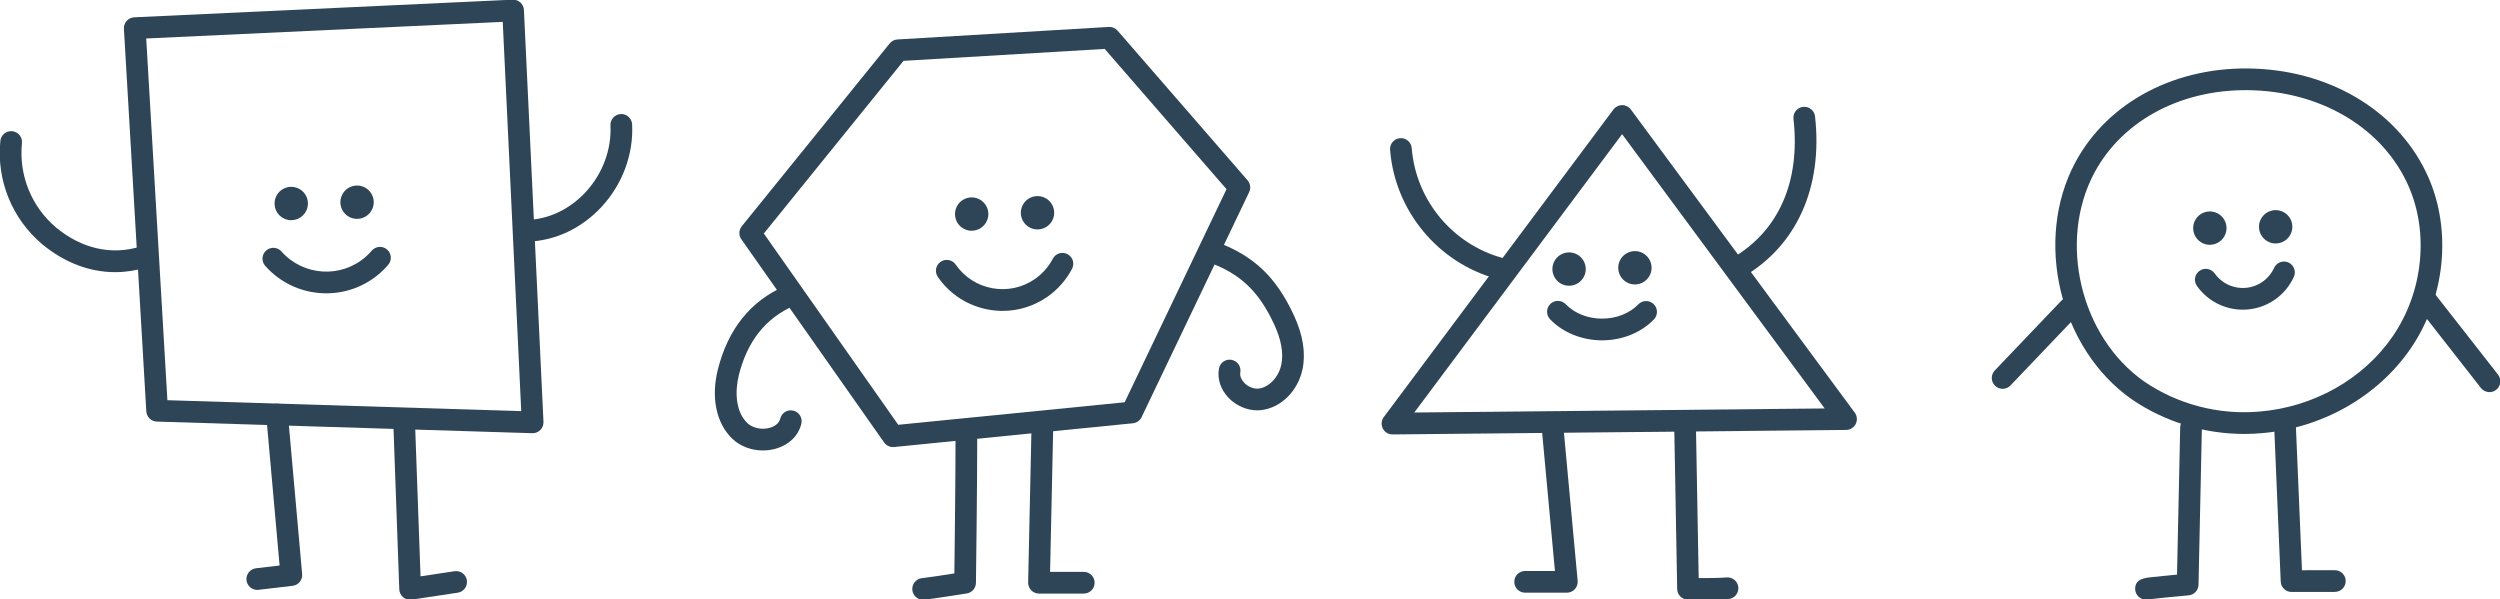 <?xml version="1.0" encoding="UTF-8"?>
<svg xmlns="http://www.w3.org/2000/svg" xmlns:xlink="http://www.w3.org/1999/xlink" id="Ebene_1" data-name="Ebene 1" version="1.1" viewBox="0 0 575.909 138.096">
  <defs>
    <style>
      .cls-1 {
        clip-path: url(#clippath);
      }

      .cls-2 {
        fill: none;
      }

      .cls-2, .cls-3 {
        stroke-width: 0px;
      }

      .cls-3 {
        fill: #2d4556;
      }
    </style>
    <clipPath id="clippath">
      <rect class="cls-2" width="575.909" height="138.096"></rect>
    </clipPath>
  </defs>
  <g class="cls-1">
    <g id="Gruppe_126" data-name="Gruppe 126">
      <g id="Pfad_84" data-name="Pfad 84">
        <path class="cls-3" d="M121.36,55.684c-1.344,0-2.455-1.068-2.497-2.421-.043-1.38,1.04-2.534,2.42-2.577,5.112-.161,9.965-2.461,13.665-6.477,3.886-4.218,5.955-9.798,5.677-15.311-.07-1.379.992-2.553,2.371-2.623,1.377-.081,2.553.991,2.623,2.371.346,6.844-2.203,13.751-6.992,18.95-4.617,5.011-10.72,7.883-17.185,8.086-.027.001-.054.001-.08.001Z"></path>
      </g>
      <g id="Pfad_85" data-name="Pfad 85">
        <path class="cls-3" d="M26.528,62.695c-5.88,0-11.668-2.186-16.804-6.432C2.764,50.39-.834,41.499.081,32.462c.139-1.373,1.359-2.374,2.739-2.235,1.374.139,2.375,1.366,2.235,2.739-.749,7.393,2.195,14.668,7.875,19.459,5.876,4.858,12.756,6.423,19.351,4.385,1.315-.407,2.719.332,3.126,1.651.407,1.319-.332,2.719-1.651,3.126-2.399.741-4.821,1.107-7.228,1.107Z"></path>
      </g>
      <g id="Pfad_86" data-name="Pfad 86">
        <path class="cls-3" d="M59.262,135.891c-1.257,0-2.339-.945-2.481-2.223-.153-1.373.835-2.609,2.207-2.762,1.353-.151,3.661-.424,5.421-.634l-3.085-34.559c-.123-1.375.893-2.589,2.268-2.712,1.376-.12,2.589.892,2.712,2.268l3.3,36.975c.12,1.345-.85,2.542-2.19,2.704,0,0-5.453.658-7.872.928-.094.011-.188.016-.28.016Z"></path>
      </g>
      <g id="Pfad_87" data-name="Pfad 87">
        <path class="cls-3" d="M94.478,138.173c-.576,0-1.14-.199-1.59-.571-.552-.455-.882-1.125-.908-1.839l-1.387-38.6c-.049-1.38,1.029-2.539,2.409-2.588,1.393-.056,2.539,1.029,2.588,2.409l1.286,35.786c2.337-.362,5.639-.868,7.849-1.184,1.374-.198,2.633.755,2.829,2.122.195,1.367-.755,2.633-2.122,2.829-3.694.527-10.497,1.597-10.565,1.607-.129.02-.26.03-.389.03Z"></path>
      </g>
      <g id="Pfad_88" data-name="Pfad 88">
        <path class="cls-3" d="M122.699,99.794c-.026,0-.051-0-.077-.001l-86.5-2.674c-1.294-.04-2.343-1.061-2.418-2.353L28.544,6.628c-.039-.667.19-1.322.638-1.818.447-.497,1.074-.794,1.742-.825L118.078-.072c1.378-.076,2.548,1,2.613,2.378l4.505,94.869c.033.696-.226,1.375-.715,1.872-.471.479-1.113.747-1.782.747ZM38.562,92.192l81.512,2.52-4.259-89.673-82.131,3.824,4.878,83.33Z"></path>
      </g>
      <g id="Pfad_89" data-name="Pfad 89">
        <path class="cls-3" d="M75.168,67.57c-5.196,0-10.368-2.138-14.073-6.328-.915-1.034-.818-2.614.216-3.529,1.035-.915,2.615-.817,3.529.216,5.031,5.689,13.752,6.225,19.442,1.193.479-.424.933-.886,1.349-1.373.897-1.05,2.475-1.174,3.525-.276,1.05.896,1.173,2.475.276,3.524-.566.663-1.185,1.292-1.837,1.87-3.565,3.153-8.005,4.702-12.427,4.702Z"></path>
      </g>
      <g id="Pfad_90" data-name="Pfad 90">
        <path class="cls-3" d="M65.852,46.372c.282-.684,1.065-1.01,1.75-.728s1.01,1.065.728,1.75c-.282.684-1.065,1.01-1.749.728-.684-.282-1.011-1.065-.729-1.75Z"></path>
        <path class="cls-3" d="M67.085,50.723c-.486,0-.979-.093-1.455-.289-1.959-.808-2.896-3.056-2.09-5.014 0-0.0 0-.001.001-.002.391-.948,1.128-1.687,2.074-2.081.948-.394,1.991-.395,2.94-.004.948.391,1.687,1.128,2.081,2.074.394.947.396,1.991.004,2.94-.61,1.479-2.045,2.375-3.555,2.375ZM66.019,46.44l-0.0 0c-.116.282-.116.605.002.888.117.282.346.51.628.626.283.116.606.116.889-.001.282-.117.51-.346.626-.628l-2.145-.885ZM66.019,46.44l2.146.883c.243-.591-.04-1.27-.63-1.513-.59-.242-1.271.039-1.515.63Z"></path>
      </g>
      <g id="Pfad_91" data-name="Pfad 91">
        <path class="cls-3" d="M81.016,46.071c.282-.684,1.065-1.01,1.75-.728.684.282,1.01,1.065.728,1.75-.282.684-1.065,1.01-1.749.728-.684-.282-1.011-1.065-.729-1.75Z"></path>
        <path class="cls-3" d="M82.25,50.422c-.486,0-.98-.093-1.457-.29-.948-.39-1.688-1.127-2.083-2.074-.395-.947-.396-1.99-.006-2.939,0,0,0,0,0-0.0.807-1.957,3.057-2.895,5.013-2.087,1.958.808,2.894,3.057,2.087,5.014-.61,1.48-2.045,2.376-3.555,2.376ZM81.183,46.139c0,0-0.0.001-0.0.001-.243.591.039,1.27.63,1.514.284.117.607.116.888-.001.282-.117.511-.347.627-.63l-2.145-.884ZM81.183,46.139l2.146.883c.243-.591-.04-1.27-.631-1.514-.59-.243-1.271.04-1.514.63Z"></path>
      </g>
      <g id="Pfad_92" data-name="Pfad 92">
        <path class="cls-3" d="M175.744,103.771c-2.643 0-5.217-.951-7.045-2.702-3.703-3.545-4.948-9.507-3.33-15.947,2.352-9.357,7.576-15.838,15.526-19.265,1.267-.545,2.739.038,3.285,1.307.546,1.268-.039,2.739-1.307,3.285-6.445,2.778-10.703,8.125-12.655,15.892-.907,3.609-.874,8.425,1.938,11.117,1.226,1.175,3.376,1.62,5.229,1.082.737-.213,2.024-.772,2.358-2.116.332-1.34,1.688-2.157,3.029-1.824,1.34.333,2.157,1.688,1.824,3.029-.685,2.759-2.806,4.841-5.82,5.714-.996.289-2.02.428-3.033.428Z"></path>
      </g>
      <g id="Pfad_93" data-name="Pfad 93">
        <path class="cls-3" d="M289.629,94.528c-2.42 0-4.903-1.078-6.659-2.935-1.789-1.892-2.581-4.323-2.172-6.67.237-1.36,1.531-2.272,2.892-2.034,1.36.237,2.271,1.532,2.034,2.892-.185,1.062.472,1.945.879,2.376.903.954,2.221,1.488,3.367,1.351,2.367-.278,4.6-2.641,5.192-5.497.548-2.639-.004-5.765-1.642-9.291-3.547-7.635-7.792-11.657-15.138-14.344-1.297-.474-1.963-1.91-1.489-3.207.475-1.297,1.91-1.965,3.207-1.489,8.632,3.158,13.834,8.063,17.955,16.933,2.1,4.523,2.774,8.7,2.002,12.414-1.043,5.028-4.952,8.913-9.505,9.447-.306.036-.614.053-.923.053Z"></path>
      </g>
      <g id="Pfad_94" data-name="Pfad 94">
        <path class="cls-3" d="M212.652,138.172c-1.246,0-2.324-.93-2.479-2.197-.167-1.37.808-2.617,2.178-2.785,1.847-.226,5.285-.75,7.5-1.096.074-5.762.271-22.023.271-32.171,0-1.381,1.119-2.5,2.5-2.5s2.5,1.119,2.5,2.5c0,12.473-.297,34.13-.3,34.348-.017,1.215-.905,2.242-2.105,2.434-.277.044-6.812,1.088-9.76,1.449-.103.013-.205.019-.306.019Z"></path>
      </g>
      <g id="Pfad_95" data-name="Pfad 95">
        <path class="cls-3" d="M249.662,136.738h-10.314c-.672,0-1.316-.271-1.787-.751-.471-.48-.728-1.13-.713-1.803l.8-36.982c.029-1.38,1.158-2.485,2.553-2.445,1.381.03,2.476,1.173,2.446,2.554l-.745,34.428h7.759c1.381,0,2.5,1.119,2.5,2.5s-1.119,2.5-2.5,2.5Z"></path>
      </g>
      <g id="Pfad_96" data-name="Pfad 96">
        <path class="cls-3" d="M205.715,102.989c-.809,0-1.574-.393-2.045-1.062l-32.888-46.803c-.642-.914-.601-2.142.102-3.01l34.061-42.1c.442-.547,1.094-.882,1.795-.923l48.676-2.885c.777-.048,1.527.271,2.036.856l29.942,34.476c.653.751.797,1.819.368,2.717l-24.78,51.842c-.377.789-1.138,1.323-2.008,1.41l-55.011,5.47c-.083.008-.166.012-.248.012ZM175.958,53.792l30.964,44.064,52.157-5.186,23.465-49.092-28.06-32.309-46.346,2.747-32.181,39.776Z"></path>
      </g>
      <g id="Pfad_97" data-name="Pfad 97">
        <path class="cls-3" d="M230.976,71.619c-1.1,0-2.207-.1-3.312-.304-4.751-.874-8.878-3.546-11.62-7.524-.783-1.137-.497-2.693.64-3.477,1.138-.783,2.694-.497,3.477.64,4.095,5.941,12.26,7.445,18.202,3.349,1.743-1.201,3.184-2.828,4.167-4.704.641-1.224,2.153-1.695,3.375-1.055,1.223.641,1.696,2.151,1.055,3.375-1.358,2.593-3.35,4.841-5.759,6.501-3.053,2.104-6.595,3.199-10.225,3.199Z"></path>
      </g>
      <g id="Pfad_98" data-name="Pfad 98">
        <path class="cls-3" d="M222.601,48.805c.282-.684,1.065-1.01,1.75-.728.684.282,1.01,1.065.728,1.75-.282.684-1.065,1.01-1.749.728-.684-.282-1.011-1.065-.729-1.75Z"></path>
        <path class="cls-3" d="M223.834,53.156c-.486,0-.979-.093-1.455-.289-1.959-.808-2.896-3.056-2.09-5.014 0-0.0 0-.001 0-.001.391-.949,1.128-1.688,2.075-2.082.948-.395,1.991-.396,2.939-.004.947.39,1.687,1.127,2.081,2.074.394.947.396,1.991.004,2.94-.61,1.479-2.045,2.375-3.555,2.375ZM222.768,48.874l-0.0 0c-.116.282-.116.605.002.888.117.282.347.511.629.627.28.116.604.116.887-.002.282-.117.51-.346.627-.629l-2.145-.884ZM222.768,48.874l2.146.883c.243-.591-.04-1.27-.63-1.513-.59-.241-1.271.039-1.515.63Z"></path>
      </g>
      <g id="Pfad_99" data-name="Pfad 99">
        <path class="cls-3" d="M237.767,48.504c.282-.684,1.065-1.01,1.75-.728.684.282,1.01,1.065.728,1.75-.282.684-1.065,1.01-1.749.728-.684-.282-1.011-1.065-.729-1.749 0-0.0 0-.001 0-.001Z"></path>
        <path class="cls-3" d="M239.001,52.854c-.486,0-.979-.093-1.456-.289-.949-.39-1.689-1.126-2.084-2.073-.395-.947-.397-1.991-.007-2.94 0-0.0.001-.002.001-.003.391-.948,1.128-1.687,2.074-2.081.948-.394,1.992-.395,2.94-.004.948.391,1.687,1.128,2.081,2.074.394.947.396,1.991.004,2.94-.609,1.479-2.044,2.375-3.555,2.375ZM237.934,48.572c-0.0 0-0.0.001-0.0.001-.116.281-.116.605.002.887.117.282.346.51.628.626.283.117.606.115.889-.001.282-.117.51-.346.626-.628l-2.145-.885ZM237.934,48.572l2.145.883c.116-.282.115-.605-.002-.887-.118-.282-.348-.511-.63-.627-.59-.242-1.269.041-1.513.631Z"></path>
      </g>
      <g id="Pfad_100" data-name="Pfad 100">
        <path class="cls-3" d="M345.465,64.337c-.22,0-.443-.029-.665-.09-13.582-3.739-23.458-15.686-24.576-29.729-.109-1.376.917-2.581,2.294-2.69,1.366-.11,2.581.917,2.69,2.294.952,11.953,9.358,22.123,20.918,25.305,1.331.366,2.113,1.743,1.747,3.074-.305,1.109-1.312,1.837-2.409,1.837Z"></path>
      </g>
      <g id="Pfad_101" data-name="Pfad 101">
        <path class="cls-3" d="M400.181,64.188c-.865,0-1.705-.449-2.168-1.251-.69-1.196-.279-2.725.916-3.415,10.796-6.226,15.848-17.639,14.225-32.138-.154-1.373.834-2.609,2.206-2.763,1.375-.159,2.609.834,2.763,2.206,1.831,16.356-4.254,29.852-16.695,37.026-.394.227-.823.335-1.247.335Z"></path>
      </g>
      <g id="Pfad_102" data-name="Pfad 102">
        <path class="cls-3" d="M360.945,136.534h-9.608c-1.381,0-2.5-1.119-2.5-2.5s1.119-2.5,2.5-2.5h6.866l-3.097-33.449c-.127-1.375.884-2.593,2.259-2.72,1.367-.128,2.592.884,2.72,2.259l3.35,36.179c.065.7-.168,1.395-.642,1.915-.474.52-1.145.816-1.848.816Z"></path>
      </g>
      <g id="Pfad_103" data-name="Pfad 103">
        <path class="cls-3" d="M392.105,138.173c-1.771,0-3.175-.027-3.295-.029-1.344-.026-2.426-1.111-2.45-2.455l-.681-37.789c-.025-1.38,1.074-2.52,2.455-2.544,1.339-.045,2.52,1.074,2.544,2.455l.637,35.36c1.999.009,4.775-.01,6.426-.154,1.373-.118,2.588.897,2.708,2.273.12,1.375-.897,2.588-2.273,2.708-1.616.141-4.077.175-6.072.175Z"></path>
      </g>
      <g id="Pfad_104" data-name="Pfad 104">
        <path class="cls-3" d="M320.777,100.078c-.941,0-1.803-.528-2.229-1.369-.43-.847-.342-1.865.226-2.627l52.907-70.864c.473-.634,1.224-.994,2.01-1.004.791.002,1.535.378,2.004,1.015l51.573,69.827c.558.755.646,1.76.227,2.601-.419.84-1.273,1.375-2.212,1.385l-104.48,1.037h-.025ZM373.673,30.907l-47.873,64.121,94.538-.938-46.665-63.183Z"></path>
      </g>
      <g id="Pfad_105" data-name="Pfad 105">
        <path class="cls-3" d="M369.062,78.401h-.031c-4.623-.008-8.977-1.774-11.946-4.848-.959-.993-.932-2.576.061-3.535.994-.959,2.576-.931,3.535.061,2.035,2.106,5.082,3.317,8.359,3.322,3.317.004,6.329-1.195,8.371-3.294.964-.99,2.546-1.011,3.535-.049.99.963,1.012,2.545.049,3.535-2.973,3.056-7.321,4.808-11.932,4.808Z"></path>
      </g>
      <g id="Pfad_106" data-name="Pfad 106">
        <path class="cls-3" d="M360.221,61.477c.282-.684,1.065-1.01,1.75-.728.684.282,1.01,1.065.728,1.75-.282.684-1.065,1.01-1.749.728-.684-.282-1.011-1.065-.729-1.75Z"></path>
        <path class="cls-3" d="M361.455,65.828c-.486,0-.979-.093-1.456-.289-1.958-.808-2.895-3.056-2.09-5.014,0,0,0,0,0-0.0.391-.949,1.127-1.688,2.075-2.083.948-.394,1.991-.395,2.94-.004.948.391,1.687,1.128,2.081,2.074.394.947.396,1.991.004,2.94-.609,1.479-2.044,2.375-3.555,2.375ZM360.388,61.545c-0.0 0-0.0.001-0.0.001-.116.281-.116.605.002.887.117.282.346.51.628.626.283.116.606.117.889-.001.282-.117.511-.347.627-.629l-2.145-.884ZM360.388,61.545l2.146.883c.243-.591-.04-1.27-.63-1.513-.592-.241-1.271.04-1.515.63Z"></path>
      </g>
      <g id="Pfad_107" data-name="Pfad 107">
        <path class="cls-3" d="M375.385,61.176c.282-.684,1.065-1.01,1.75-.728.684.282,1.01,1.065.728,1.75-.282.684-1.065,1.01-1.749.728-.684-.282-1.011-1.065-.729-1.75Z"></path>
        <path class="cls-3" d="M376.618,65.526c-.486,0-.98-.093-1.457-.289-1.956-.806-2.894-3.054-2.089-5.012 0-.001.001-.002.001-.003.808-1.956,3.055-2.892,5.013-2.086,1.958.808,2.894,3.057,2.088,5.014-.612,1.481-2.047,2.377-3.557,2.377ZM375.552,61.245c-.244.593.039,1.271.629,1.514.591.242,1.271-.039,1.515-.629l-2.144-.885ZM375.552,61.244l2.146.882c.243-.59-.041-1.269-.631-1.512-.59-.243-1.27.039-1.514.629v0Z"></path>
      </g>
      <g id="Pfad_108" data-name="Pfad 108">
        <path class="cls-3" d="M461.33,89.572c-.62,0-1.241-.229-1.725-.691-.999-.953-1.037-2.536-.084-3.535l15.306-16.047c.953-1,2.535-1.038,3.535-.084.999.953,1.037,2.536.084,3.535l-15.306,16.047c-.491.515-1.15.774-1.81.774Z"></path>
      </g>
      <g id="Pfad_109" data-name="Pfad 109">
        <path class="cls-3" d="M573.485,90.334c-.743,0-1.478-.329-1.971-.959l-14.469-18.493c-.851-1.087-.659-2.659.428-3.509,1.087-.851,2.659-.659,3.509.428l14.469,18.493c.851,1.087.659,2.659-.428,3.509-.457.358-1,.531-1.539.531Z"></path>
      </g>
      <g id="Pfad_110" data-name="Pfad 110">
        <path class="cls-3" d="M494.436,138.171c-.044,0-.088-.001-.133-.003-1.309-.069-2.413-1.15-2.438-2.461-.045-2.324,2.132-2.566,3.721-2.744.908-.101,2.12-.224,3.331-.343.907-.089,1.813-.176,2.591-.249l.729-33.95c.03-1.38,1.148-2.463,2.553-2.446,1.38.03,2.475,1.173,2.446,2.553l-.777,36.179c-.027,1.271-1.005,2.32-2.272,2.436-3.646.334-7.707.733-8.942.894-.254.087-.526.134-.809.134Z"></path>
      </g>
      <g id="Pfad_111" data-name="Pfad 111">
        <path class="cls-3" d="M527.893,136.366c-1.34,0-2.441-1.056-2.498-2.395l-1.526-36.182c-.059-1.379,1.013-2.545,2.392-2.603,1.394-.077,2.545,1.012,2.603,2.392l1.425,33.785,7.571-.01h.003c1.379,0,2.498,1.117,2.5,2.497.002,1.381-1.116,2.501-2.497,2.503l-9.971.013h-.003Z"></path>
      </g>
      <g id="Pfad_112" data-name="Pfad 112">
        <path class="cls-3" d="M516.955,99.964c-9.167,0-18.221-2.766-25.841-7.955-16.707-11.69-22.657-36.701-13.02-54.635h0c7.536-14.024,23.411-22.29,41.404-21.562,18.174.73,33.478,10.345,39.938,25.094,5.418,12.374,3.81,27.825-4.097,39.363-7.621,11.122-20.53,18.423-34.532,19.531-1.284.109-2.57.164-3.853.164ZM482.498,39.742h0c-8.497,15.811-3.25,37.862,11.456,48.153,7.713,5.252,17.113,7.719,26.444,6.922,12.526-.991,24.041-7.486,30.817-17.374,6.953-10.147,8.383-23.702,3.641-34.531-5.686-12.981-19.312-21.451-35.559-22.104-16.082-.655-30.176,6.611-36.799,18.933Z"></path>
      </g>
      <g id="Pfad_113" data-name="Pfad 113">
        <path class="cls-3" d="M516.678,71.342c-4.064,0-8.067-1.906-10.583-5.472-.796-1.128-.526-2.688.602-3.484,1.128-.795,2.688-.526,3.484.602,2.52,3.572,7.475,4.427,11.048,1.909,1.147-.809,2.061-1.911,2.644-3.188.574-1.256,2.057-1.807,3.312-1.237,1.256.573,1.81,2.056,1.237,3.312-.95,2.083-2.441,3.88-4.311,5.199-2.259,1.593-4.858,2.359-7.433,2.359Z"></path>
      </g>
      <g id="Pfad_114" data-name="Pfad 114">
        <path class="cls-3" d="M507.828,52.04c.282-.684,1.065-1.01,1.75-.728.684.282,1.01,1.065.728,1.75-.282.684-1.065,1.01-1.749.728-.684-.282-1.011-1.065-.729-1.75Z"></path>
        <path class="cls-3" d="M509.062,56.391c-.486,0-.979-.093-1.456-.289-1.959-.808-2.896-3.056-2.09-5.014 0-0.0 0-.001.001-.002.808-1.958,3.057-2.892,5.014-2.085.948.391,1.687,1.128,2.081,2.074.394.947.396,1.991.004,2.94-.609,1.479-2.044,2.375-3.555,2.375ZM507.994,52.108v.001c-.116.281-.116.605.002.887.117.282.346.51.628.626.283.117.606.116.889-.001.282-.117.51-.346.626-.628l-2.145-.885ZM507.995,52.108l2.146.883c.243-.591-.04-1.27-.63-1.513-.592-.242-1.271.039-1.515.63Z"></path>
      </g>
      <g id="Pfad_115" data-name="Pfad 115">
        <path class="cls-3" d="M522.992,51.736c.282-.684,1.065-1.01,1.75-.728.684.282,1.01,1.065.728,1.75-.282.684-1.065,1.01-1.749.728-.684-.282-1.011-1.065-.729-1.75Z"></path>
        <path class="cls-3" d="M524.226,56.086c-.486,0-.98-.093-1.457-.289-1.958-.807-2.894-3.056-2.089-5.013,0,0,0,0,0-0.0.391-.949,1.127-1.688,2.075-2.083.948-.394,1.991-.395,2.94-.004.948.391,1.687,1.128,2.081,2.074.394.947.396,1.991.004,2.94-.61,1.479-2.045,2.375-3.555,2.375ZM523.159,51.804c-.117.283-.116.606.001.888.117.282.346.51.628.626.283.117.606.116.889-.001.282-.117.511-.347.627-.629l-2.145-.884ZM523.159,51.804l2.146.883c.243-.591-.04-1.27-.63-1.513-.59-.244-1.272.039-1.515.629v0Z"></path>
      </g>
    </g>
  </g>
</svg>
